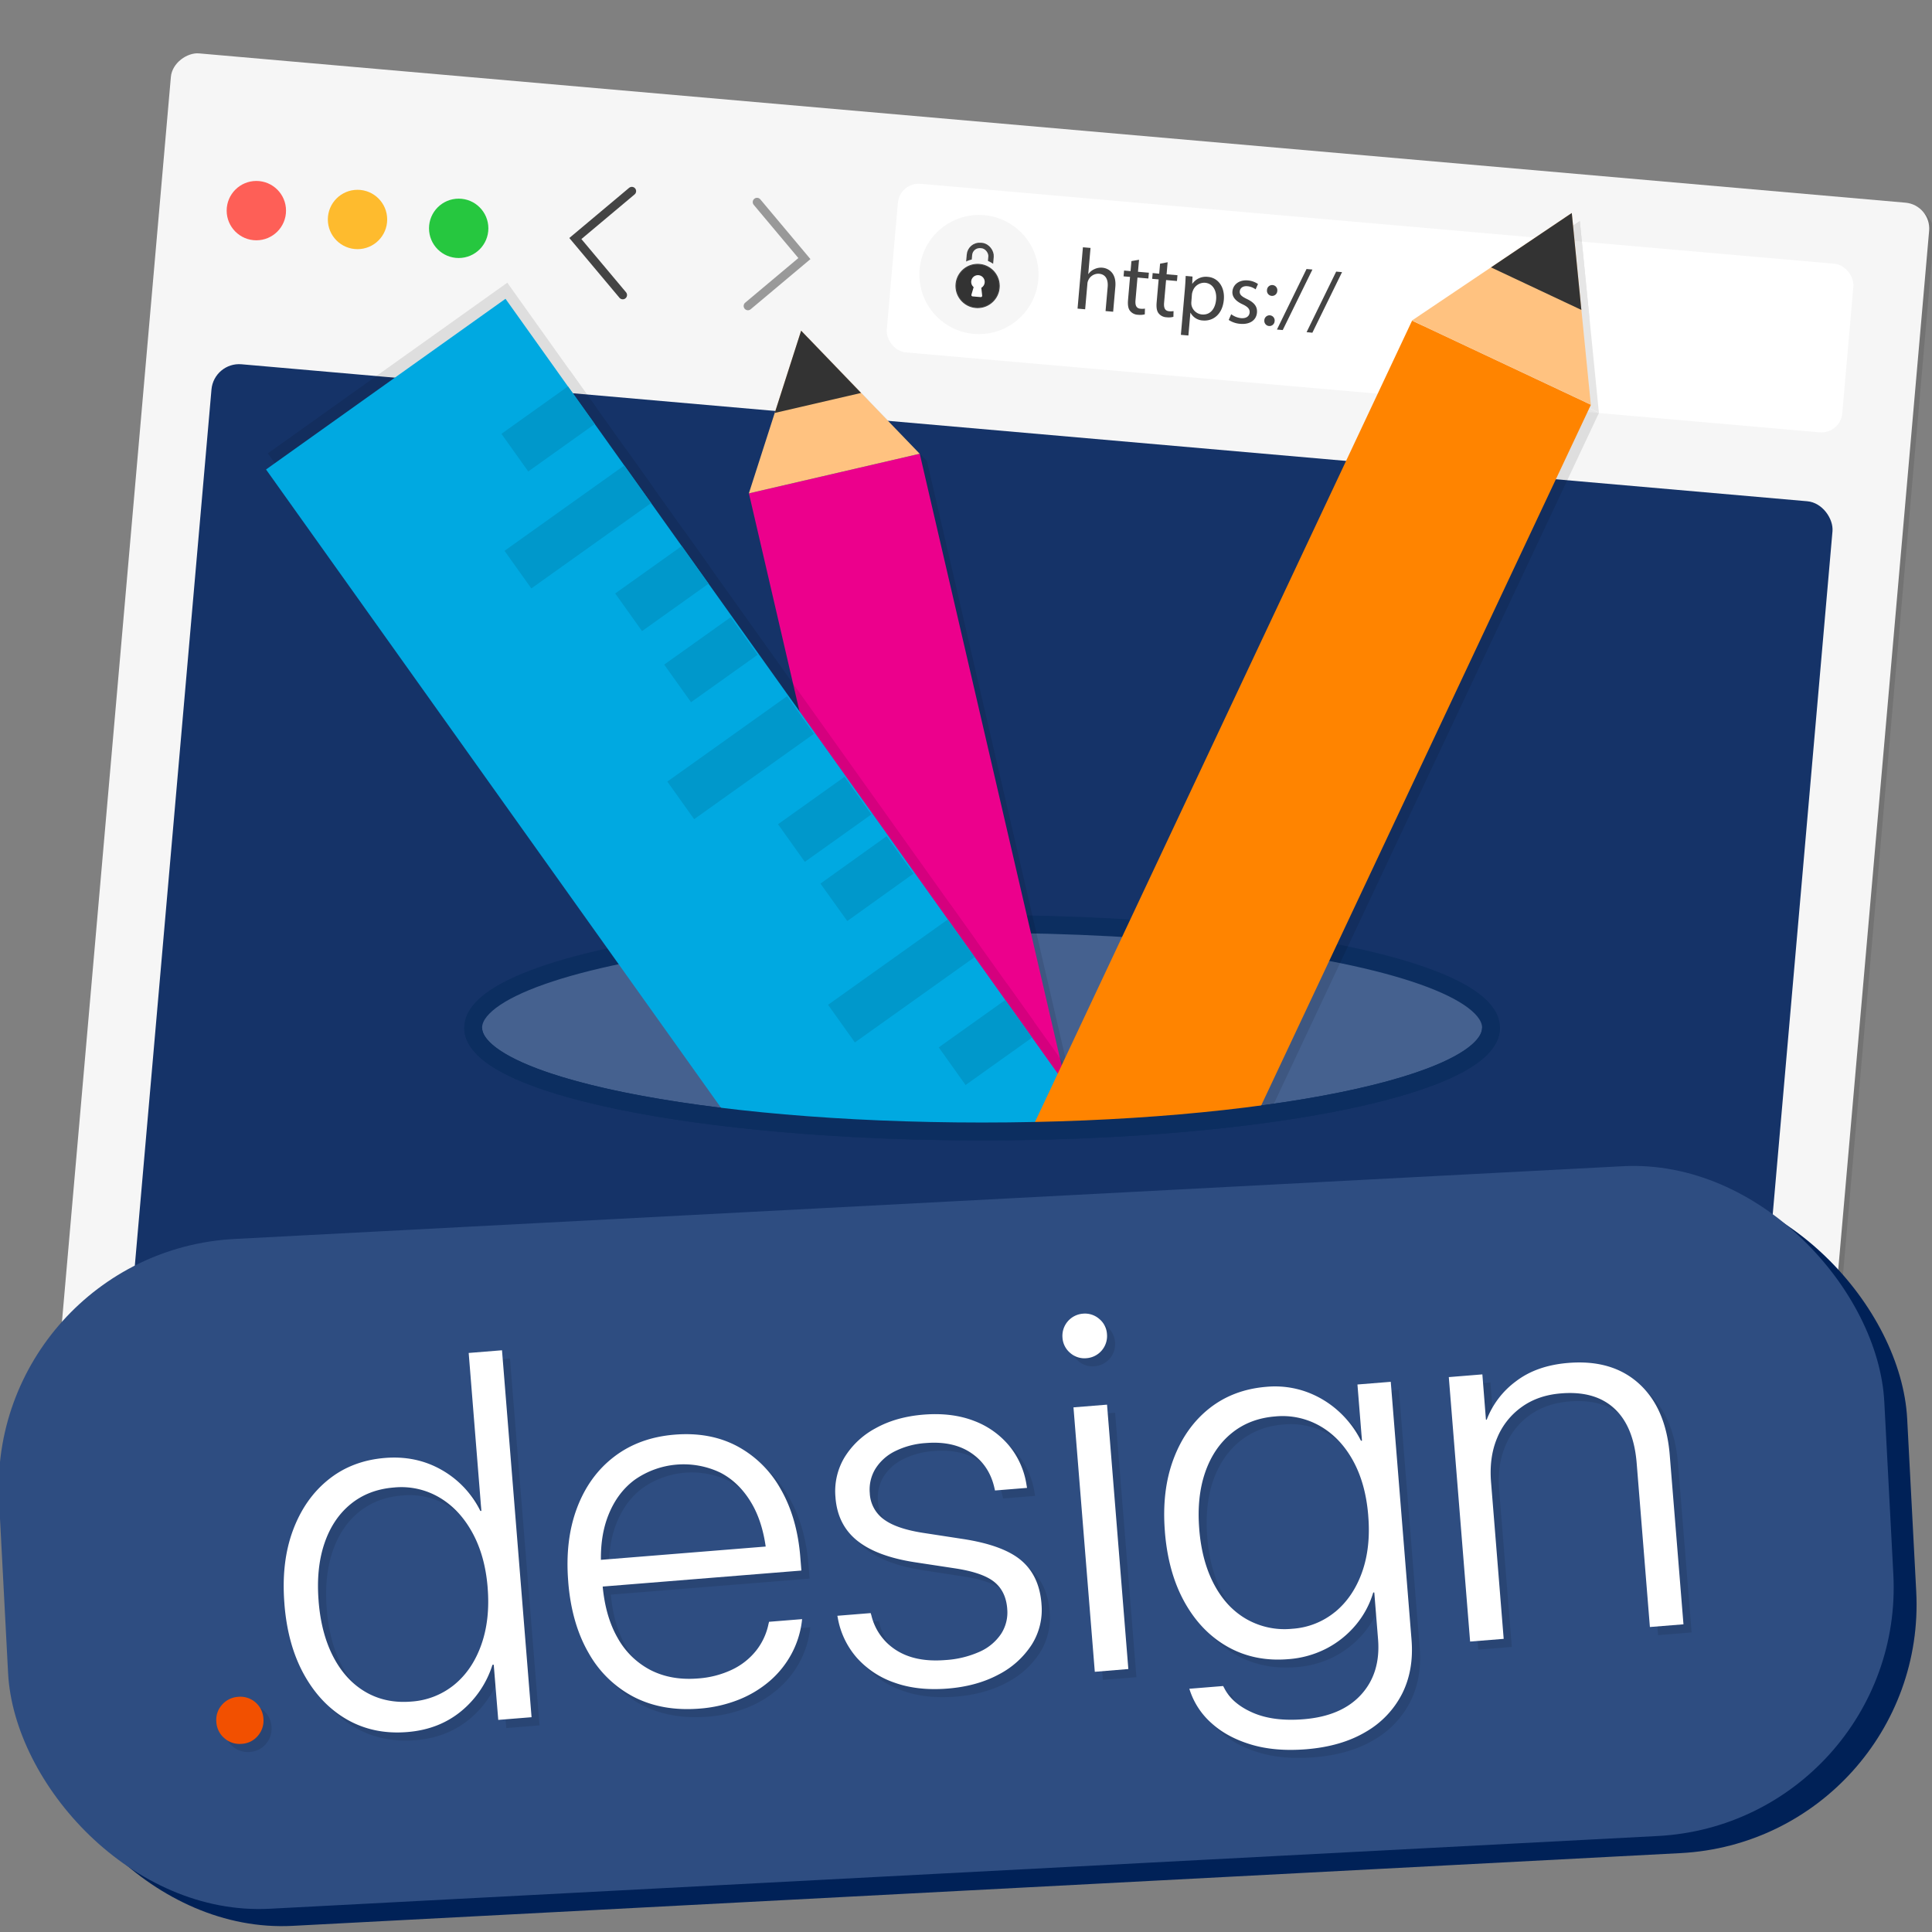 <svg xmlns="http://www.w3.org/2000/svg" xmlns:xlink="http://www.w3.org/1999/xlink" viewBox="0 0 1080 1080"><rect x="0" y="0" width="1080" height="1080" fill="#808080" stroke="none"/><defs><style>.cls-1,.cls-11,.cls-12,.cls-29,.cls-7,.cls-9{fill:none;}.cls-2{isolation:isolate;}.cls-3{mix-blend-mode:multiply;opacity:0.1;}.cls-4{fill:#f6f6f6;}.cls-5{fill:#fff;}.cls-6{fill:#153368;}.cls-12,.cls-7,.cls-8{stroke:#444;}.cls-11,.cls-12,.cls-19,.cls-29,.cls-7,.cls-8{stroke-miterlimit:10;}.cls-7{stroke-width:3.03px;}.cls-25,.cls-8{fill:#333;}.cls-8{stroke-width:0.53px;}.cls-9{stroke:#fff;stroke-linejoin:round;stroke-width:1.51px;}.cls-10{fill:#444;}.cls-11{stroke:#999;}.cls-11,.cls-12{stroke-linecap:round;stroke-width:4.79px;}.cls-13{fill:#fe5f57;}.cls-14{fill:#febb2e;}.cls-15{fill:#26c73f;}.cls-16{fill:#002157;}.cls-17{fill:#2e4d81;}.cls-18{fill:#f25000;}.cls-19{fill:#45618f;}.cls-19,.cls-29{stroke:#0c2e60;stroke-width:10px;}.cls-20{clip-path:url(#clip-path);}.cls-21{fill:#e57373;}.cls-22{fill:#ec008c;}.cls-23{fill:#666;}.cls-24{fill:#ffc280;}.cls-26{fill:#00a9e1;}.cls-27{fill:#0098cb;}.cls-28{fill:#ff8400;}</style><clipPath id="clip-path"><path class="cls-1" d="M833.5,574.5c0,32-127.37,58-284.5,58s-284.5-26-284.5-58S-161.62-48,539-170C1188-283,833.5,542.47,833.5,574.5Z"/></clipPath></defs><g class="cls-2"><g id="Laag_1" data-name="Laag 1"><g class="cls-3"><rect x="143.66" y="-9.24" width="822.78" height="986.63" rx="14.52" transform="translate(24.43 994.82) rotate(-85)"/></g><rect class="cls-4" x="140.97" y="-11.92" width="822.78" height="986.63" rx="14.52" transform="translate(24.66 989.7) rotate(-85)"/><rect class="cls-5" x="497.8" y="124.91" width="536.17" height="94.61" rx="11.71" transform="translate(17.92 -66.1) rotate(5)"/><rect class="cls-6" x="91.26" y="240.76" width="909.61" height="609.88" rx="15.5" transform="translate(49.64 -45.52) rotate(5)"/><circle class="cls-4" cx="547.24" cy="153.46" r="33.3"/><rect class="cls-7" x="541.62" y="137.2" width="12.11" height="18.17" rx="5.71" transform="translate(14.83 -47.18) rotate(5)"/><circle class="cls-4" cx="546.49" cy="159.86" r="15.14"/><circle class="cls-8" cx="546.49" cy="159.86" r="12.11"/><circle class="cls-5" cx="546.68" cy="157.59" r="3.03"/><polygon class="cls-5" points="548.29 165.33 543.76 164.94 545.93 157.53 547.44 157.66 548.29 165.33"/><circle class="cls-9" cx="546.68" cy="157.59" r="3.03"/><polygon class="cls-9" points="548.29 165.33 543.76 164.94 545.93 157.53 547.44 157.66 548.29 165.33"/><path class="cls-10" d="M605.36,138.23l4.25.37-1.27,14.59h.09a8,8,0,0,1,3.31-2.72,8.72,8.72,0,0,1,4.45-.83c3.14.27,8,2.64,7.29,10.71l-1.22,13.91-4.25-.37,1.18-13.43c.33-3.77-.8-7.08-4.81-7.43a6.13,6.13,0,0,0-6.07,3.76,5.13,5.13,0,0,0-.46,2l-1.24,14.1-4.25-.37Z"/><path class="cls-10" d="M636.73,145.21l-.59,6.71,6.09.53-.29,3.24-6.08-.53-1.1,12.6c-.26,2.9.42,4.62,2.79,4.82a9.27,9.27,0,0,0,2.48-.07l-.08,3.2a10.24,10.24,0,0,1-3.82.25,5.89,5.89,0,0,1-4.43-2.19c-1.1-1.36-1.35-3.47-1.11-6.23l1.11-12.75-3.62-.31.28-3.24,3.63.32.49-5.61Z"/><path class="cls-10" d="M652.72,146.6l-.59,6.72,6.09.53-.29,3.24-6.08-.54-1.11,12.61c-.25,2.9.43,4.61,2.79,4.82a9.32,9.32,0,0,0,2.49-.07l-.08,3.2a10.24,10.24,0,0,1-3.82.25,5.89,5.89,0,0,1-4.43-2.19c-1.1-1.36-1.35-3.47-1.11-6.23l1.11-12.75-3.62-.32.28-3.23L648,153l.49-5.6Z"/><path class="cls-10" d="M662.33,161.9c.26-3,.38-5.42.48-7.65l3.81.34-.16,4h.1a9.21,9.21,0,0,1,8.71-3.81c5.65.49,9.48,5.65,8.86,12.75-.74,8.4-6.22,12.11-11.73,11.62a8.19,8.19,0,0,1-6.87-4.3h-.1l-1.11,12.7-4.2-.37Zm3.66,6.6a9.23,9.23,0,0,0,0,1.76,6.59,6.59,0,0,0,5.94,5.53c4.49.39,7.42-3,7.89-8.41.41-4.69-1.7-8.91-6.19-9.31a6.82,6.82,0,0,0-6.89,4.71,6.93,6.93,0,0,0-.44,1.71Z"/><path class="cls-10" d="M688.24,175.65a11.13,11.13,0,0,0,5.45,2.19c3.09.27,4.68-1.15,4.85-3.09s-.93-3.24-4-4.67c-4.07-1.87-5.85-4.36-5.61-7.16.33-3.77,3.65-6.6,8.67-6.16a11.71,11.71,0,0,1,5.62,2l-1.33,3a9.14,9.14,0,0,0-4.67-1.77c-2.51-.22-4,1.11-4.19,2.85-.17,1.93,1.16,2.92,4.1,4.35,3.92,1.9,5.82,4.11,5.52,7.59-.36,4.1-3.8,6.72-9.36,6.24a13.45,13.45,0,0,1-6.43-2.17Z"/><path class="cls-10" d="M708.26,162.12a2.89,2.89,0,1,1,5.75.51,2.89,2.89,0,1,1-5.75-.51Zm-1.49,17a2.89,2.89,0,1,1,5.74.51,2.88,2.88,0,1,1-5.74-.51Z"/><path class="cls-10" d="M713.82,184.22l16.54-33.84,3.29.29L717.06,184.5Z"/><path class="cls-10" d="M730.39,185.67l16.54-33.84,3.28.29L733.62,186Z"/><polyline class="cls-11" points="423.18 112.97 449.67 144.55 418.1 171.04"/><polyline class="cls-12" points="353.2 106.85 321.63 133.34 348.12 164.92"/><circle class="cls-13" cx="143.3" cy="117.74" r="16.59"/><circle class="cls-14" cx="199.85" cy="122.69" r="16.59"/><circle class="cls-15" cx="256.41" cy="127.64" r="16.59"/><rect class="cls-16" x="14.07" y="681.56" width="1055.31" height="374.93" rx="139.16" transform="translate(-44.74 29.54) rotate(-3)"/><rect class="cls-17" x="1.28" y="672" width="1055.31" height="374.93" rx="139.16" transform="translate(-44.26 28.86) rotate(-3)"/><g class="cls-3"><path d="M130.06,976.27a12.78,12.78,0,0,1-4.6-9.07,12.55,12.55,0,0,1,3.09-9.62,12.91,12.91,0,0,1,9.08-4.52,12.9,12.9,0,0,1,14.13,12,12.94,12.94,0,0,1-3,9.69,12.6,12.6,0,0,1-9,4.59A12.8,12.8,0,0,1,130.06,976.27Z"/><path d="M198.75,965.87q-14.83-8.39-24.12-25t-11.14-39.67V901q-1.87-23.16,4.71-40.94T188,831.68q13.23-10.65,31.71-12.14,17.49-1.41,31.66,6.67A53.65,53.65,0,0,1,273,849.15l.57,0-7.12-88.27,18.62-1.51,16.54,205.13L283,966l-2.49-30.85-.71.06a54.65,54.65,0,0,1-17.58,26q-12.41,10.16-30,11.58Q213.6,974.26,198.75,965.87Zm59.72-19.62q10.14-8.32,15.08-22.39T277.07,892v-.14q-1.44-17.77-8.64-30.78T250,841.49A42,42,0,0,0,224.77,836q-14.22,1.14-24.22,9.32T185.88,867.4q-4.68,13.9-3.21,32.09v.15q1.47,18.2,8.31,31.23t18,19.51q11.17,6.47,25.39,5.32A42.27,42.27,0,0,0,258.47,946.25Z"/><path d="M359,953.17a61.25,61.25,0,0,1-25.37-24.56q-9.56-16.47-11.44-39.79v-.14q-1.86-23.16,4.91-41.17t20.79-28.72q14-10.71,33.78-12.3t34.92,6.41a60.64,60.64,0,0,1,24.4,24q9.23,16,11,38.17l.59,7.39-120.68,9.73-1.21-14.93,111.59-9-8.43,14.27-.58-7.11q-1.47-18.2-8.37-30.15t-17.72-17.53a47.59,47.59,0,0,0-47.82,4q-10,7.38-15,20.45t-3.61,30.69l.58,7.11q1.45,18.06,8.51,30.22a44.46,44.46,0,0,0,18.55,18q11.47,5.8,26.26,4.61a52.81,52.81,0,0,0,19.07-4.9,38.09,38.09,0,0,0,13.45-10.6,35.68,35.68,0,0,0,7-14.87l.32-1.31,18.48-1.49-.17,1.44a51.63,51.63,0,0,1-5.78,18,53.22,53.22,0,0,1-12,15,60.84,60.84,0,0,1-17.46,10.56,74.58,74.58,0,0,1-21.92,5Q374.78,961.27,359,953.17Z"/><path d="M504.61,945.15a49.77,49.77,0,0,1-21.07-13.89A46,46,0,0,1,472.87,909l-.24-1.27,18.62-1.5.38,1.26a31.67,31.67,0,0,0,14,19.54q10.69,6.8,27.33,5.45a54.85,54.85,0,0,0,19.3-4.7,28,28,0,0,0,11.92-10,21.83,21.83,0,0,0,3.38-13.93v-.14q-.78-9.67-7.2-14.87t-21.65-7.56L516,877.78q-21.28-3.28-32.23-12.07t-12.16-24v-.15a36.68,36.68,0,0,1,5-22.36A45.63,45.63,0,0,1,494,802.86q11.43-6.35,26.79-7.59,15.78-1.28,28,3.4a47,47,0,0,1,19.87,14,45.14,45.14,0,0,1,9.71,22l.27,1.55-17.91,1.44-.22-1q-2.75-12.8-12.83-19.78t-25.57-5.74a44.9,44.9,0,0,0-17.37,4.62,26.87,26.87,0,0,0-10.93,9.89,22.3,22.3,0,0,0-3,13.63v.14a19,19,0,0,0,7.58,14.12q6.85,5.32,21.79,7.69l22.6,3.47q22.6,3.48,32.66,12t11.31,24.05V901a36.31,36.31,0,0,1-5.45,22.9,48.22,48.22,0,0,1-18.61,16.74q-12.14,6.48-28.34,7.79Q517.5,949.78,504.61,945.15Z"/><path d="M602.78,760.83a12.14,12.14,0,0,1-4.34-8.59,12.48,12.48,0,0,1,24.88-2,12.42,12.42,0,0,1-11.5,13.51A12,12,0,0,1,602.78,760.83Zm1.81,30.4,18.76-1.51,11.92,147.84-18.76,1.51Z"/><path d="M703.91,979.74q-13.33-4-22.06-11.89a42.24,42.24,0,0,1-12.13-18.19l-.37-1.12,18.9-1.52.68,1.23q4.41,8.67,15.91,13.67t28.4,3.65q21.18-1.71,32.16-13.75t9.45-31l-2.11-26.16-.57,0a51.05,51.05,0,0,1-9.76,18.17,53.51,53.51,0,0,1-16.33,13.12,55.06,55.06,0,0,1-21.54,6q-18.63,1.5-33.53-6.81t-24.18-24.81q-9.27-16.49-11.12-39.52l0-.14q-1.85-22.89,4.82-40.59t20-28.3q13.38-10.59,32-12.1a51.93,51.93,0,0,1,22.11,2.73,54.37,54.37,0,0,1,18,10.78,55.88,55.88,0,0,1,12.63,16.58l.57,0-2.53-31.41L782,776.93l11.62,144.14q1.38,17.05-5.29,30.26A51.62,51.62,0,0,1,768,972.64q-13.66,8.11-33.27,9.69Q717.25,983.74,703.91,979.74Zm47-74.18q10.07-8.32,15-22.16t3.46-31.62v-.14q-1.42-17.76-8.47-30.58t-18.3-19.34a42.25,42.25,0,0,0-25.19-5.41q-14.22,1.16-24.28,9.33T678.2,827.58q-4.77,13.75-3.32,31.67l0,.14q1.46,18.06,8.36,31t18.15,19.35q11.25,6.46,25.47,5.32A42,42,0,0,0,750.87,905.56Z"/><path d="M814.4,774.32l18.77-1.51,2,25.3.42,0a48.08,48.08,0,0,1,16.3-21.42q11.6-8.86,29.36-10.3,24.59-2,39.57,11.69T938,817.87l7.63,94.67-18.76,1.52-7.38-91.55Q917.78,801.9,907,791.9t-29.73-8.48q-12.94,1.05-22.13,7.65a39.86,39.86,0,0,0-13.7,17.35q-4.5,10.73-3.38,24.66l7.06,87.56-18.76,1.52Z"/></g><path class="cls-18" d="M125.54,971.76a12.77,12.77,0,0,1-4.59-9.07,12.56,12.56,0,0,1,3.08-9.62,13,13,0,0,1,9.08-4.53,12.9,12.9,0,0,1,14.13,12,12.89,12.89,0,0,1-3,9.68,12.56,12.56,0,0,1-9,4.59A12.81,12.81,0,0,1,125.54,971.76Z"/><path class="cls-5" d="M194.23,961.36q-14.83-8.4-24.12-25T159,896.67v-.14q-1.86-23.17,4.72-40.95t19.81-28.42Q196.72,816.51,215.2,815q17.49-1.41,31.66,6.68a53.5,53.5,0,0,1,21.66,22.93l.57,0L262,756.31l18.62-1.5,16.53,205.12-18.62,1.5L276,930.58l-.71.06a54.73,54.73,0,0,1-17.57,26q-12.42,10.16-30,11.58Q209.07,969.75,194.23,961.36ZM254,941.73q10.12-8.33,15.08-22.39t3.51-31.83v-.14q-1.43-17.76-8.63-30.78T245.45,837a41.9,41.9,0,0,0-25.2-5.48Q206,832.64,196,840.82t-14.68,22.07q-4.67,13.89-3.21,32.09l0,.14q1.46,18.2,8.31,31.24t18,19.5q11.19,6.48,25.4,5.33A42.27,42.27,0,0,0,254,941.73Z"/><path class="cls-5" d="M354.45,948.66a61.45,61.45,0,0,1-25.37-24.57q-9.56-16.47-11.43-39.78v-.14Q315.77,861,322.54,843t20.8-28.71q14-10.71,33.77-12.31T412,808.38a60.62,60.62,0,0,1,24.39,24q9.24,16,11,38.18l.6,7.39-120.69,9.72-1.2-14.92,111.59-9L429.31,878l-.57-7.11q-1.47-18.2-8.37-30.16t-17.72-17.53a47.6,47.6,0,0,0-47.83,4q-10,7.39-15,20.45t-3.61,30.7l.57,7.11q1.46,18,8.52,30.21a44.52,44.52,0,0,0,18.54,18q11.49,5.79,26.27,4.6a52.7,52.7,0,0,0,19.06-4.9,38.11,38.11,0,0,0,13.46-10.59,35.54,35.54,0,0,0,6.95-14.87l.33-1.32,18.47-1.49-.16,1.45a51.78,51.78,0,0,1-5.78,18,53.43,53.43,0,0,1-12,15,61.09,61.09,0,0,1-17.46,10.57,74.26,74.26,0,0,1-21.92,5Q370.28,956.76,354.45,948.66Z"/><path class="cls-5" d="M500.1,940.64A49.92,49.92,0,0,1,479,926.74a45.94,45.94,0,0,1-10.66-22.24l-.25-1.27,18.62-1.5.39,1.25a31.68,31.68,0,0,0,14,19.55q10.71,6.79,27.34,5.45a55,55,0,0,0,19.29-4.7,28.12,28.12,0,0,0,11.93-10,22,22,0,0,0,3.38-13.94v-.14q-.78-9.66-7.21-14.87t-21.64-7.56l-22.74-3.46q-21.3-3.28-32.24-12.06t-12.16-24v-.14a36.77,36.77,0,0,1,5-22.37,45.57,45.57,0,0,1,17.43-16.35q11.43-6.36,26.78-7.6,15.78-1.26,28,3.4a47.12,47.12,0,0,1,19.87,14,45.1,45.1,0,0,1,9.72,22l.27,1.55-17.91,1.45-.23-1q-2.75-12.8-12.82-19.78t-25.57-5.74a45.25,45.25,0,0,0-17.37,4.62,26.92,26.92,0,0,0-10.94,9.9,22.34,22.34,0,0,0-3.05,13.62V835a19,19,0,0,0,7.58,14.13q6.87,5.31,21.8,7.69l22.59,3.47q22.61,3.46,32.67,12t11.31,24.05v.15a36.33,36.33,0,0,1-5.45,22.9,48.45,48.45,0,0,1-18.61,16.74q-12.15,6.48-28.35,7.79Q513,945.25,500.1,940.64Z"/><path class="cls-5" d="M598.27,756.32a12.12,12.12,0,0,1-4.34-8.59,12.42,12.42,0,0,1,11.37-13.37,12.13,12.13,0,0,1,9.17,2.91,11.9,11.9,0,0,1,4.33,8.45,12.4,12.4,0,0,1-11.5,13.52A12,12,0,0,1,598.27,756.32Zm1.81,30.4,18.76-1.51L630.75,933,612,934.55Z"/><path class="cls-5" d="M699.39,975.22q-13.33-4-22.06-11.88a42.16,42.16,0,0,1-12.12-18.2l-.38-1.11,18.91-1.53.67,1.24q4.41,8.65,15.91,13.67t28.41,3.65q21.18-1.71,32.15-13.76t9.46-30.95l-2.11-26.15-.57,0a50.9,50.9,0,0,1-9.77,18.17,53.44,53.44,0,0,1-16.32,13.12,55.15,55.15,0,0,1-21.55,6q-18.63,1.5-33.53-6.81t-24.17-24.81q-9.27-16.49-11.13-39.52v-.14q-1.84-22.89,4.81-40.59t20-28.3q13.38-10.59,32-12.09A52.08,52.08,0,0,1,730.14,778a54.27,54.27,0,0,1,18,10.78,56,56,0,0,1,12.64,16.58l.57,0-2.53-31.42,18.62-1.5,11.61,144.14q1.38,17.06-5.28,30.26a51.63,51.63,0,0,1-20.32,21.3q-13.65,8.11-33.27,9.7Q712.75,979.23,699.39,975.22Zm47-74.17q10.06-8.32,15-22.17t3.46-31.61v-.14q-1.44-17.77-8.48-30.58T738,797.21a42.17,42.17,0,0,0-25.18-5.41q-14.22,1.14-24.29,9.32t-14.83,21.94q-4.75,13.77-3.31,31.67v.15q1.46,18,8.36,30.94t18.16,19.35a42.93,42.93,0,0,0,25.46,5.32A42,42,0,0,0,746.35,901.05Z"/><path class="cls-5" d="M809.89,769.81l18.76-1.52,2,25.31.43,0a47.93,47.93,0,0,1,16.3-21.41q11.58-8.88,29.35-10.31,24.6-2,39.58,11.69t17.09,39.83L941.07,908l-18.77,1.51L914.92,818q-1.65-20.61-12.48-30.62t-29.73-8.47q-12.93,1-22.13,7.65a39.82,39.82,0,0,0-13.69,17.34q-4.51,10.74-3.38,24.67l7.06,87.56-18.77,1.51Z"/><ellipse class="cls-19" cx="549" cy="574.5" rx="284.5" ry="58"/><g class="cls-20"><g class="cls-3"><path d="M560.85,798.73l61.53-14.28a17.44,17.44,0,0,0,13-20.92l-6.74-29-95.48,22.15,6.71,29a17.45,17.45,0,0,0,20.93,13.05"/><rect x="471.13" y="263.05" width="98.03" height="440.55" transform="translate(-95.74 129.99) rotate(-13.06)"/><rect x="526.4" y="697.23" width="98.04" height="49.02" transform="translate(-148.37 148.9) rotate(-13.08)"/><polygon points="518.12 257.65 451.84 188.86 422.62 279.8 518.12 257.65"/><polygon points="485.34 223.66 451.84 188.86 437.09 234.84 485.34 223.66"/></g><path class="cls-21" d="M556.85,794.73l61.53-14.28a17.44,17.44,0,0,0,13-20.92l-6.74-29-95.48,22.15,6.71,29a17.45,17.45,0,0,0,20.93,13.05"/><rect class="cls-22" x="467.13" y="259.05" width="98.03" height="440.55" transform="translate(-94.94 128.99) rotate(-13.06)"/><rect class="cls-23" x="522.4" y="693.23" width="98.04" height="49.02" transform="translate(-147.57 147.89) rotate(-13.08)"/><polygon class="cls-24" points="514.12 253.65 447.84 184.86 418.62 275.8 514.12 253.65"/><polygon class="cls-25" points="481.34 219.66 447.84 184.86 433.09 230.84 481.34 219.66"/><g class="cls-3"><rect x="298.78" y="153.17" width="164.39" height="566.22" transform="translate(-182.49 302.13) rotate(-35.48)"/><rect x="465.11" y="471.16" width="45.67" height="25.84" transform="matrix(0.81, -0.58, 0.58, 0.81, -190.37, 373.1)"/><rect x="529.03" y="560.84" width="45.67" height="25.83" transform="translate(-230.55 426.85) rotate(-35.48)"/><rect x="373.9" y="401.65" width="82.21" height="25.83" transform="translate(-163.56 317.85) rotate(-35.48)"/><rect x="375.56" y="346.86" width="45.67" height="25.83" transform="translate(-134.85 298.04) rotate(-35.48)"/><rect x="439.17" y="436.1" width="45.67" height="25.83" transform="translate(-174.83 351.53) rotate(-35.48)"/><rect x="282.9" y="272.65" width="82.21" height="25.83" transform="translate(-105.59 241.08) rotate(-35.48)"/><rect x="284.56" y="217.86" width="45.67" height="25.83" transform="translate(-76.87 221.27) rotate(-35.48)"/><rect x="348.17" y="307.1" width="45.67" height="25.83" transform="translate(-116.86 274.76) rotate(-35.48)"/><rect x="463.76" y="526.42" width="82.21" height="25.83" transform="translate(-219.27 393.07) rotate(-35.47)"/></g><rect class="cls-26" x="297.78" y="162.17" width="164.39" height="566.22" transform="translate(-187.9 303.22) rotate(-35.48)"/><rect class="cls-27" x="464.11" y="480.16" width="45.67" height="25.84" transform="matrix(0.81, -0.58, 0.58, 0.81, -195.78, 374.19)"/><rect class="cls-27" x="528.03" y="569.84" width="45.67" height="25.83" transform="translate(-235.96 427.94) rotate(-35.48)"/><rect class="cls-27" x="372.9" y="410.65" width="82.21" height="25.83" transform="translate(-168.97 318.94) rotate(-35.48)"/><rect class="cls-27" x="374.56" y="355.86" width="45.67" height="25.83" transform="translate(-140.26 299.13) rotate(-35.48)"/><rect class="cls-27" x="438.17" y="445.1" width="45.67" height="25.83" transform="translate(-180.24 352.62) rotate(-35.48)"/><rect class="cls-27" x="281.9" y="281.65" width="82.21" height="25.83" transform="translate(-111 242.17) rotate(-35.48)"/><rect class="cls-27" x="283.56" y="226.86" width="45.67" height="25.83" transform="translate(-82.28 222.36) rotate(-35.48)"/><rect class="cls-27" x="347.17" y="316.1" width="45.67" height="25.83" transform="translate(-122.27 275.85) rotate(-35.48)"/><rect class="cls-27" x="462.76" y="535.42" width="82.21" height="25.83" transform="translate(-224.68 394.16) rotate(-35.47)"/><g class="cls-3"><path d="M554.07,739.4l64.42,30.3a19.65,19.65,0,0,0,26.14-9.41L658.88,730l-100-47-14.28,30.32a19.67,19.67,0,0,0,9.42,26.15"/><rect x="489.86" y="376.61" width="496.51" height="110.48" transform="translate(33.13 915.89) rotate(-64.8)"/><rect x="593.06" y="626.19" width="55.24" height="110.49" transform="translate(-260.05 953.28) rotate(-64.82)"/><polygon points="893.79 230.7 883.13 123.58 793.81 183.67 893.79 230.7"/><polygon points="888.5 177.75 883.13 123.58 837.99 153.97 888.5 177.75"/></g><path class="cls-21" d="M549.56,734.9,614,765.19a19.65,19.65,0,0,0,26.14-9.41l14.26-30.34-100-47-14.28,30.32a19.69,19.69,0,0,0,9.42,26.16"/><rect class="cls-28" x="485.35" y="372.1" width="496.51" height="110.48" transform="translate(34.62 909.22) rotate(-64.8)"/><rect class="cls-23" x="588.56" y="621.68" width="55.24" height="110.49" transform="translate(-258.56 946.61) rotate(-64.82)"/><polygon class="cls-24" points="889.28 226.19 878.63 119.07 789.3 179.17 889.28 226.19"/><polygon class="cls-25" points="883.99 173.24 878.63 119.07 833.48 149.47 883.99 173.24"/></g><path class="cls-29" d="M833.5,574.5c0,32-127.37,58-284.5,58s-284.5-26-284.5-58"/></g></g></svg>